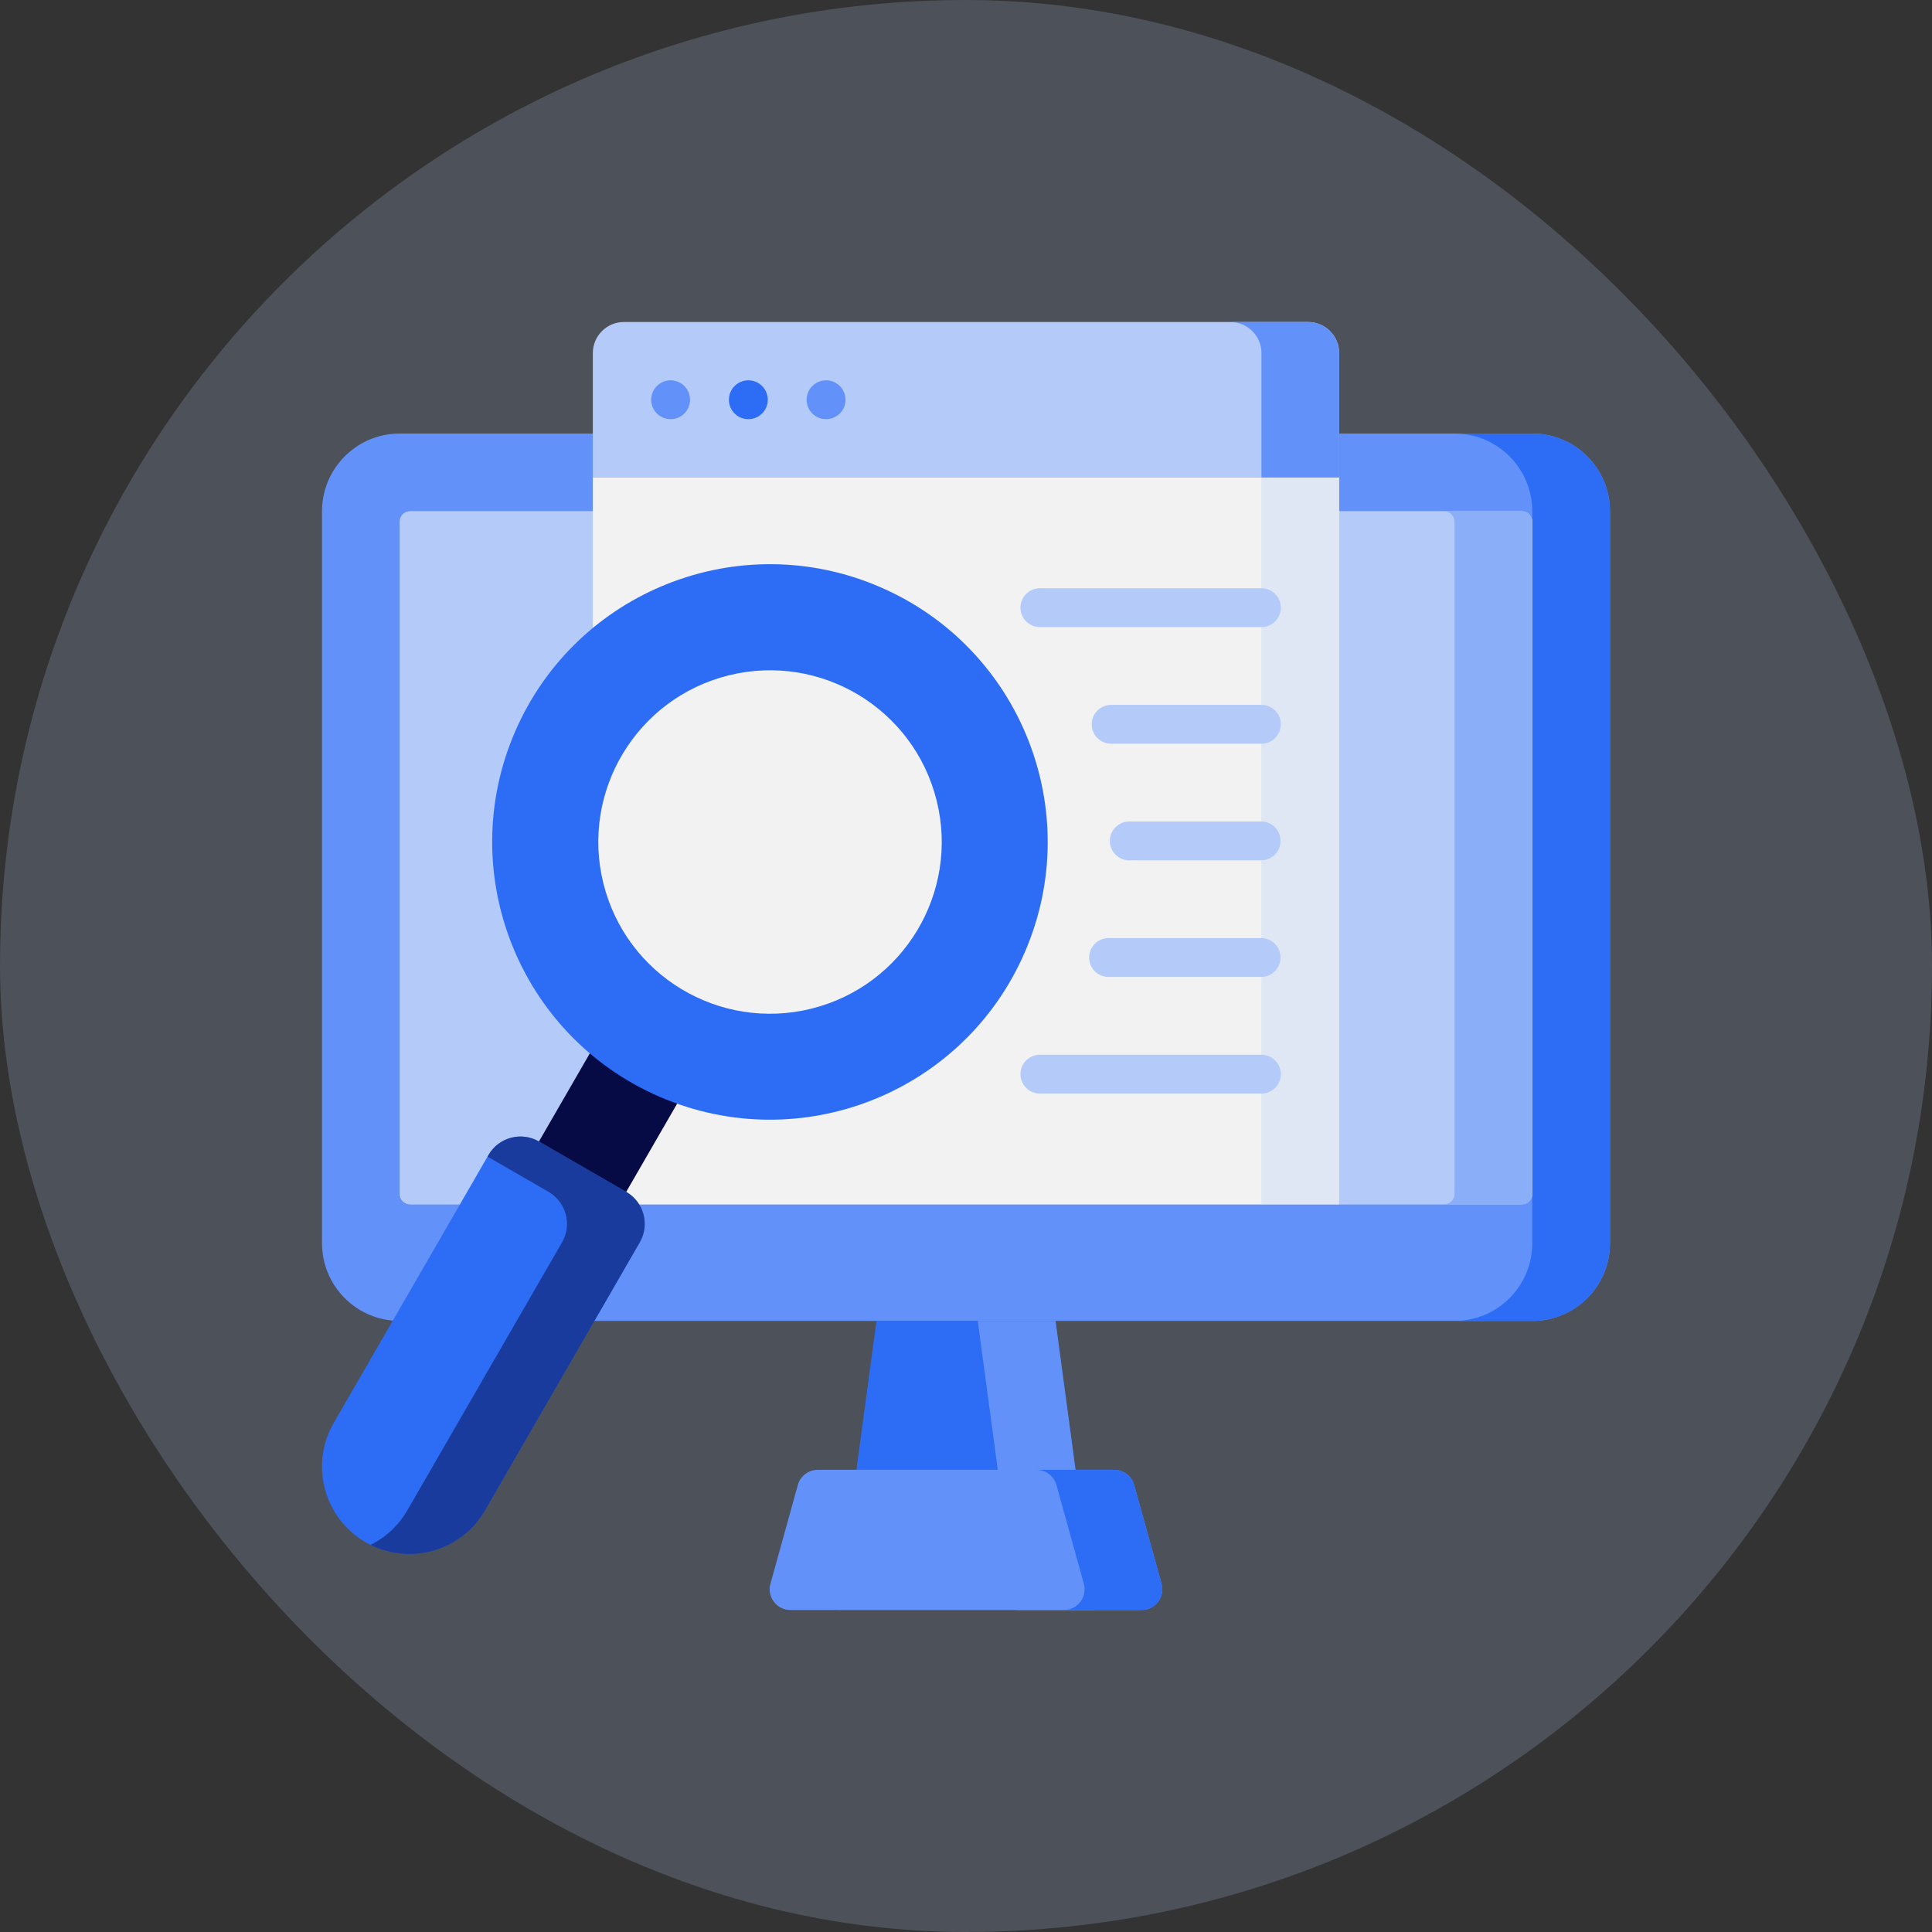 <svg xmlns="http://www.w3.org/2000/svg" width="60" height="60" viewBox="0 0 60 60" fill="none"><rect x="0" y="0" width="60" height="60" fill="#333333" stroke="none"/><rect width="60" height="60" rx="30" fill="#B4CBF9" fill-opacity="0.2"></rect><path d="M47.586 41.023H12.415C11.081 41.023 10 39.942 10 38.609V15.879C10 14.545 11.081 13.464 12.415 13.464H47.586C48.919 13.464 50 14.546 50 15.879V38.609C50 39.942 48.919 41.023 47.586 41.023Z" fill="#6292F9"></path><path d="M47.586 13.464H45.171C46.505 13.464 47.586 14.546 47.586 15.879V38.609C47.586 39.942 46.505 41.023 45.171 41.023H47.586C48.919 41.023 50 39.942 50 38.609V15.879C50 14.546 48.919 13.464 47.586 13.464Z" fill="#2D6DF6"></path><path d="M12.415 37.08V16.201C12.415 16.116 12.449 16.034 12.509 15.973C12.57 15.913 12.652 15.879 12.737 15.879H47.264C47.349 15.879 47.431 15.913 47.492 15.973C47.552 16.034 47.586 16.116 47.586 16.201V37.08C47.586 37.165 47.552 37.247 47.492 37.307C47.431 37.367 47.349 37.401 47.264 37.401H12.737C12.652 37.401 12.57 37.367 12.509 37.307C12.449 37.247 12.415 37.165 12.415 37.08Z" fill="#B4CBF9"></path><path d="M12.415 37.08V16.201C12.415 16.116 12.449 16.034 12.509 15.973C12.57 15.913 12.652 15.879 12.737 15.879H47.264C47.349 15.879 47.431 15.913 47.492 15.973C47.552 16.034 47.586 16.116 47.586 16.201V37.08C47.586 37.165 47.552 37.247 47.492 37.307C47.431 37.367 47.349 37.401 47.264 37.401H12.737C12.652 37.401 12.57 37.367 12.509 37.307C12.449 37.247 12.415 37.165 12.415 37.08Z" fill="#B4CBF9"></path><path opacity="0.5" d="M47.264 15.879H44.849C44.935 15.879 45.017 15.913 45.077 15.973C45.138 16.034 45.171 16.116 45.171 16.201V37.08C45.171 37.165 45.138 37.247 45.077 37.307C45.017 37.367 44.935 37.401 44.849 37.401H47.264C47.349 37.401 47.431 37.367 47.492 37.307C47.552 37.247 47.586 37.165 47.586 37.08V16.201C47.586 16.116 47.552 16.034 47.492 15.973C47.431 15.913 47.349 15.879 47.264 15.879Z" fill="#6292F9"></path><path d="M33.987 50H26.012L27.219 41.023H32.78L33.987 50Z" fill="#2D6DF6"></path><path d="M32.78 41.023H30.365L31.573 50H33.987L32.78 41.023Z" fill="#6292F9"></path><path d="M35.222 46.119L36.073 49.184C36.186 49.594 35.878 50 35.452 50H24.547C24.121 50 23.813 49.594 23.927 49.184L24.777 46.119C24.814 45.983 24.895 45.863 25.007 45.778C25.119 45.693 25.256 45.647 25.397 45.647H34.602C34.743 45.647 34.88 45.693 34.992 45.778C35.104 45.863 35.185 45.983 35.222 46.119Z" fill="#6292F9"></path><path d="M36.074 49.184L35.224 46.119C35.186 45.983 35.105 45.863 34.993 45.778C34.881 45.693 34.744 45.647 34.603 45.647H32.189C32.329 45.647 32.466 45.693 32.578 45.778C32.69 45.863 32.772 45.983 32.809 46.119L33.659 49.184C33.773 49.594 33.464 50 33.039 50H35.453C35.879 50 36.187 49.594 36.074 49.184Z" fill="#2D6DF6"></path><path d="M18.411 14.829H41.589V37.401H18.411V14.829Z" fill="#F2F2F2"></path><path opacity="0.3" d="M39.173 14.829H41.587V37.401H39.173V14.829Z" fill="#B4CBF9"></path><path d="M40.623 10H19.377C18.843 10 18.411 10.432 18.411 10.966V14.829H41.589V10.966C41.589 10.432 41.156 10 40.623 10Z" fill="#B4CBF9"></path><path d="M40.623 10H38.209C38.742 10 39.175 10.432 39.175 10.966V14.829H41.589V10.966C41.589 10.432 41.157 10 40.623 10Z" fill="#6292F9"></path><path d="M20.826 13.018C21.16 13.018 21.43 12.748 21.43 12.415C21.43 12.081 21.16 11.811 20.826 11.811C20.493 11.811 20.223 12.081 20.223 12.415C20.223 12.748 20.493 13.018 20.826 13.018Z" fill="#6292F9"></path><path d="M23.24 13.018C23.574 13.018 23.844 12.748 23.844 12.415C23.844 12.081 23.574 11.811 23.24 11.811C22.907 11.811 22.637 12.081 22.637 12.415C22.637 12.748 22.907 13.018 23.24 13.018Z" fill="#2D6DF6"></path><path d="M25.654 13.018C25.988 13.018 26.258 12.748 26.258 12.415C26.258 12.081 25.988 11.811 25.654 11.811C25.321 11.811 25.05 12.081 25.05 12.415C25.05 12.748 25.321 13.018 25.654 13.018Z" fill="#6292F9"></path><path d="M39.174 19.475H32.295C32.135 19.475 31.981 19.412 31.868 19.299C31.755 19.185 31.691 19.032 31.691 18.872C31.691 18.712 31.755 18.558 31.868 18.445C31.981 18.332 32.135 18.268 32.295 18.268H39.174C39.334 18.268 39.488 18.332 39.601 18.445C39.714 18.558 39.778 18.712 39.778 18.872C39.778 19.032 39.714 19.185 39.601 19.299C39.488 19.412 39.334 19.475 39.174 19.475ZM39.174 23.097H34.507C34.428 23.097 34.349 23.081 34.276 23.051C34.203 23.021 34.136 22.976 34.081 22.92C34.024 22.864 33.98 22.798 33.95 22.724C33.919 22.651 33.904 22.573 33.904 22.493C33.904 22.414 33.919 22.336 33.95 22.262C33.98 22.189 34.024 22.123 34.081 22.067C34.136 22.011 34.203 21.966 34.276 21.936C34.349 21.905 34.428 21.89 34.507 21.89H39.174C39.254 21.89 39.332 21.905 39.405 21.936C39.479 21.966 39.545 22.011 39.601 22.067C39.657 22.123 39.702 22.189 39.732 22.262C39.762 22.336 39.778 22.414 39.778 22.493C39.778 22.573 39.762 22.651 39.732 22.724C39.702 22.798 39.657 22.864 39.601 22.92C39.545 22.976 39.479 23.021 39.405 23.051C39.332 23.081 39.254 23.097 39.174 23.097ZM39.174 26.719H35.071C34.91 26.719 34.757 26.655 34.644 26.542C34.531 26.429 34.467 26.275 34.467 26.115C34.467 25.955 34.531 25.802 34.644 25.688C34.757 25.575 34.91 25.512 35.071 25.512H39.174C39.333 25.514 39.484 25.579 39.595 25.692C39.706 25.805 39.768 25.957 39.768 26.115C39.768 26.274 39.706 26.426 39.595 26.539C39.484 26.651 39.333 26.716 39.174 26.719ZM39.174 30.34H34.427C34.267 30.34 34.113 30.277 34 30.164C33.887 30.05 33.823 29.897 33.823 29.737C33.823 29.577 33.887 29.423 34 29.31C34.113 29.197 34.267 29.133 34.427 29.133H39.174C39.333 29.136 39.484 29.201 39.595 29.314C39.706 29.426 39.768 29.578 39.768 29.737C39.768 29.895 39.706 30.047 39.595 30.16C39.484 30.273 39.333 30.338 39.174 30.34ZM39.174 33.962H32.295C32.135 33.962 31.981 33.899 31.868 33.785C31.755 33.672 31.691 33.519 31.691 33.359C31.691 33.199 31.755 33.045 31.868 32.932C31.981 32.819 32.135 32.755 32.295 32.755H39.174C39.334 32.755 39.488 32.819 39.601 32.932C39.714 33.045 39.778 33.199 39.778 33.359C39.778 33.519 39.714 33.672 39.601 33.785C39.488 33.899 39.334 33.962 39.174 33.962Z" fill="#B4CBF9"></path><path d="M18.695 38.317L15.986 36.752L19.274 31.057L21.984 32.621L18.695 38.317Z" fill="#060A45"></path><path d="M11.357 47.898C12.655 48.648 14.315 48.203 15.064 46.905L19.869 38.583C20.186 38.034 19.998 37.331 19.448 37.013L16.738 35.449C16.189 35.132 15.486 35.32 15.169 35.87L10.364 44.191C9.615 45.489 10.059 47.149 11.357 47.898Z" fill="#2D6DF6"></path><path opacity="0.5" d="M19.448 37.014L16.738 35.449C16.189 35.132 15.486 35.32 15.169 35.87L15.14 35.92L17.034 37.013C17.583 37.331 17.772 38.034 17.454 38.583L12.65 46.905C12.383 47.368 11.986 47.741 11.507 47.978C12.781 48.612 14.344 48.154 15.064 46.905L19.869 38.583C20.186 38.034 19.998 37.331 19.448 37.014Z" fill="#060A45"></path><path d="M31.826 29.573C33.718 25.201 31.708 20.124 27.336 18.233C22.965 16.341 17.888 18.351 15.996 22.722C14.105 27.094 16.115 32.171 20.486 34.062C24.858 35.954 29.935 33.944 31.826 29.573Z" fill="#2D6DF6"></path><path d="M25.198 31.325C28.056 30.615 29.798 27.723 29.089 24.865C28.38 22.007 25.487 20.265 22.629 20.974C19.771 21.684 18.029 24.576 18.739 27.434C19.448 30.292 22.34 32.034 25.198 31.325Z" fill="#F2F2F2"></path></svg>